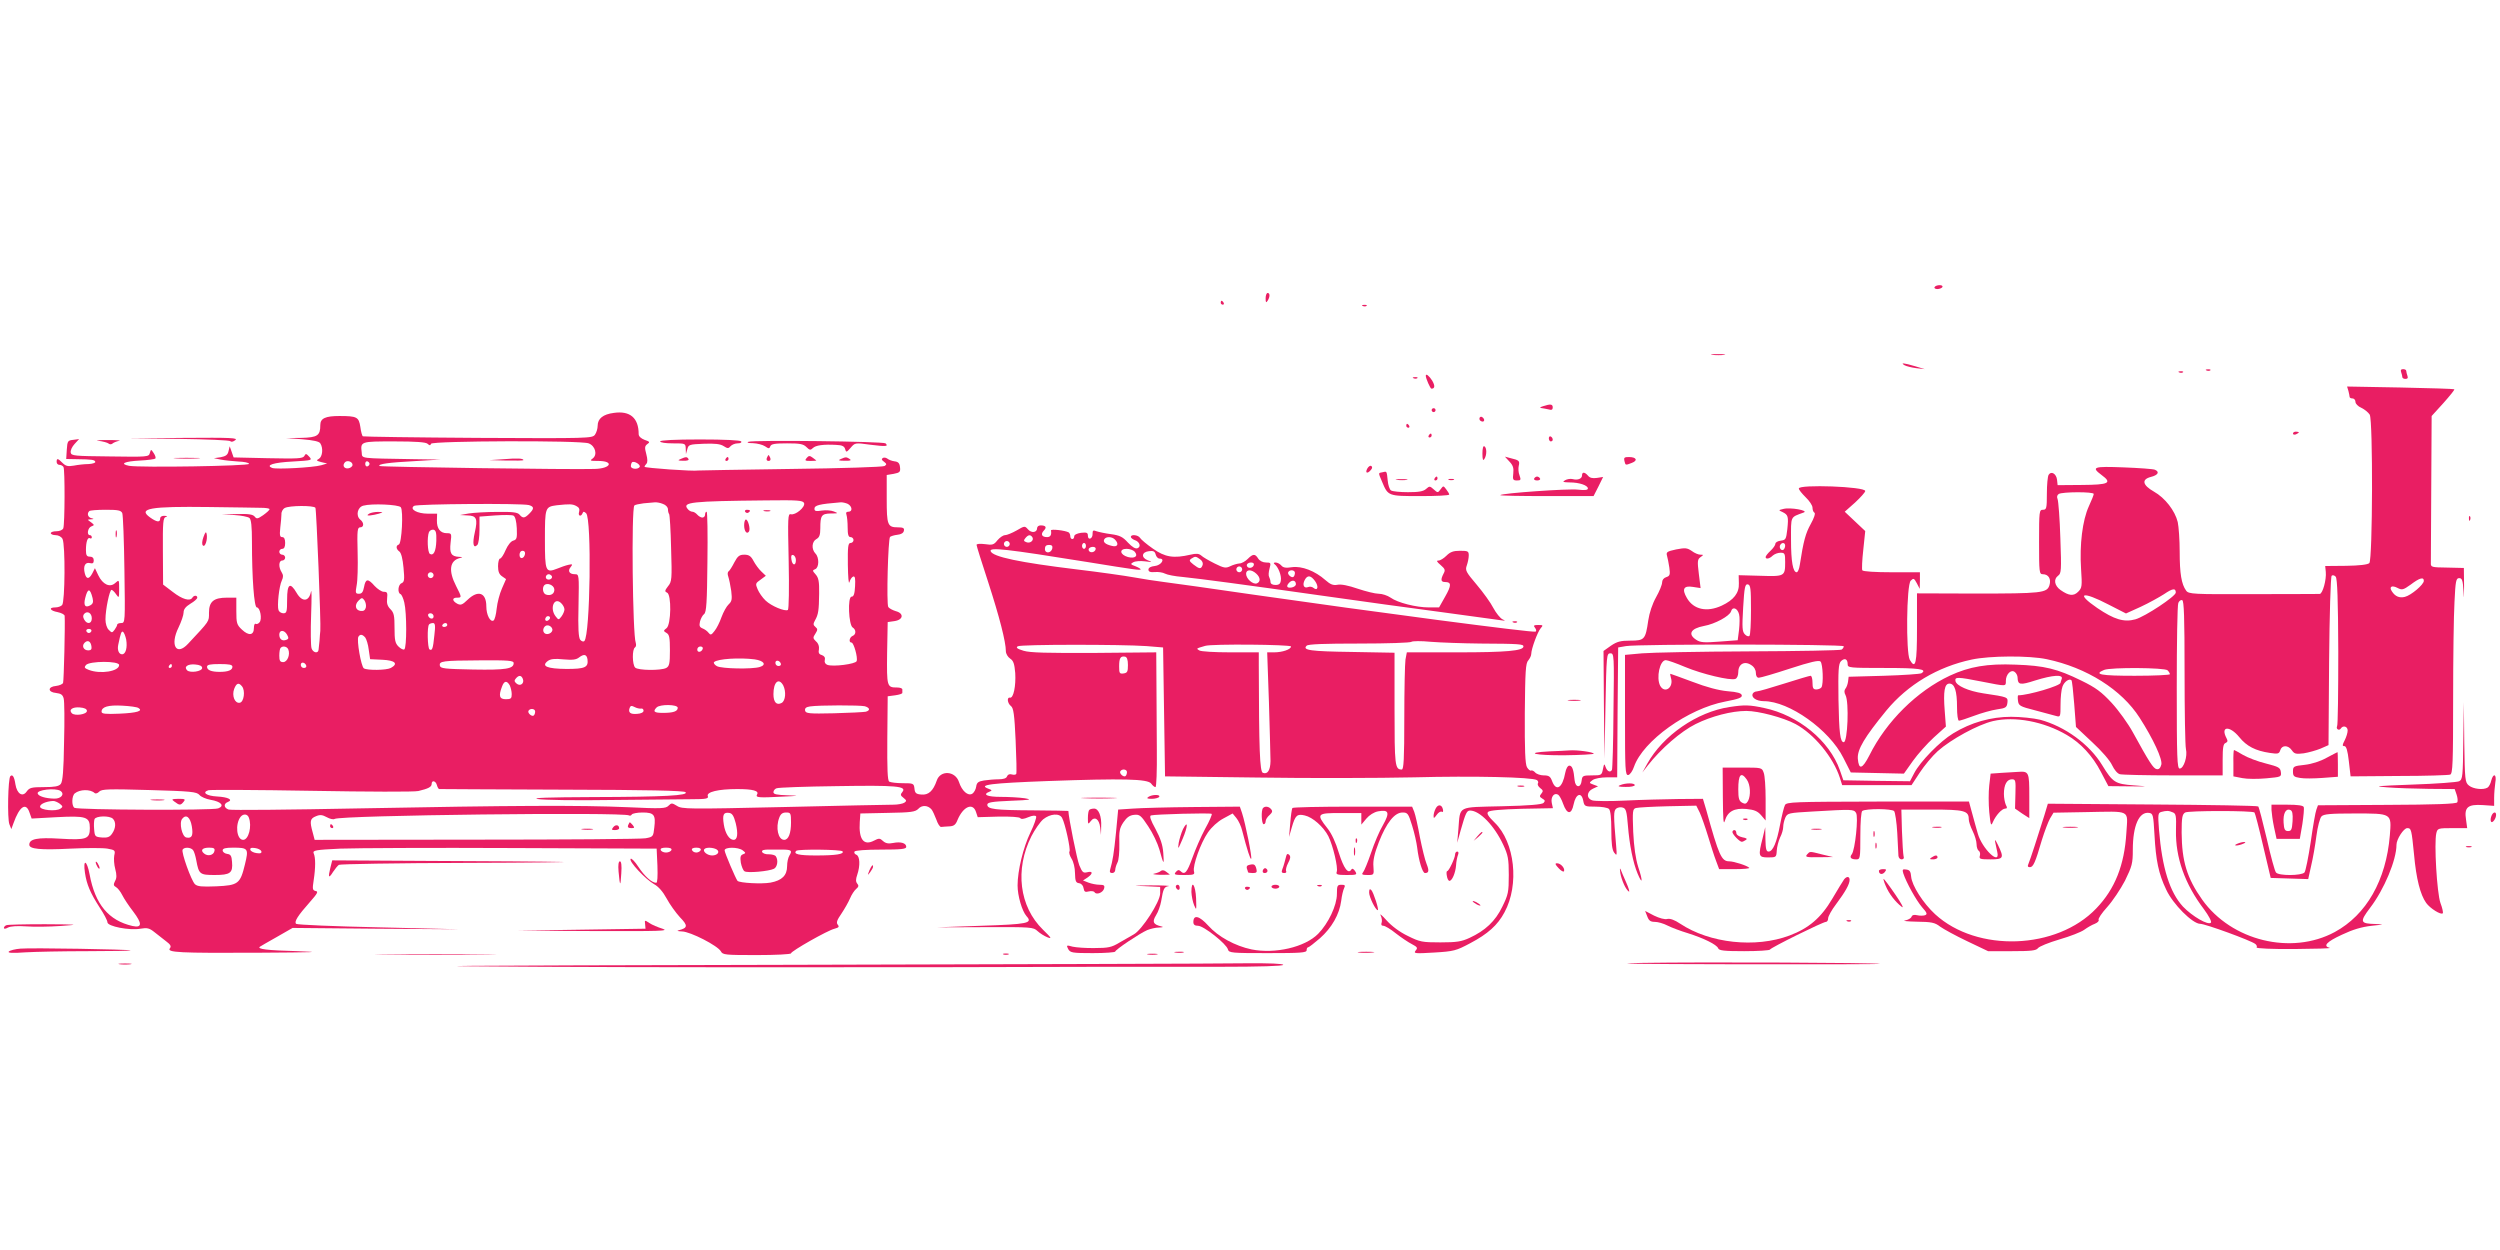 <?xml version="1.0" standalone="no"?>
<!DOCTYPE svg PUBLIC "-//W3C//DTD SVG 20010904//EN"
 "http://www.w3.org/TR/2001/REC-SVG-20010904/DTD/svg10.dtd">
<svg version="1.0" xmlns="http://www.w3.org/2000/svg"
 width="1280pt" height="640pt" viewBox="0 0 1280 640"
 preserveAspectRatio="xMidYMid meet">
<g transform="translate(0,640) scale(0.1,-0.1)"
fill="#e91e63" stroke="none">
<path d="M9905 4930 c-3 -5 3 -10 14 -10 11 0 23 5 26 10 3 6 -3 10 -14 10
-11 0 -23 -4 -26 -10z"/>
<path d="M6480 4873 c0 -22 2 -25 10 -13 13 20 13 40 0 40 -5 0 -10 -12 -10
-27z"/>
<path d="M6250 4850 c0 -5 5 -10 11 -10 5 0 7 5 4 10 -3 6 -8 10 -11 10 -2 0
-4 -4 -4 -10z"/>
<path d="M6978 4833 c7 -3 16 -2 19 1 4 3 -2 6 -13 5 -11 0 -14 -3 -6 -6z"/>
<path d="M8768 4583 c18 -2 45 -2 60 0 15 2 0 4 -33 4 -33 0 -45 -2 -27 -4z"/>
<path d="M9751 4530 c9 -5 36 -12 60 -15 l44 -5 -50 15 c-57 17 -77 19 -54 5z"/>
<path d="M11298 4503 c7 -3 16 -2 19 1 4 3 -2 6 -13 5 -11 0 -14 -3 -6 -6z"/>
<path d="M12294 4494 c3 -9 6 -20 6 -25 0 -5 7 -9 16 -9 11 0 14 5 10 16 -3 9
-6 20 -6 25 0 5 -7 9 -16 9 -11 0 -14 -5 -10 -16z"/>
<path d="M11158 4493 c7 -3 16 -2 19 1 4 3 -2 6 -13 5 -11 0 -14 -3 -6 -6z"/>
<path d="M7300 4476 c0 -13 23 -66 29 -66 18 0 19 15 4 41 -15 24 -33 39 -33
25z"/>
<path d="M7238 4463 c7 -3 16 -2 19 1 4 3 -2 6 -13 5 -11 0 -14 -3 -6 -6z"/>
<path d="M12024 4398 c3 -13 6 -26 6 -30 0 -5 7 -8 15 -8 8 0 15 -8 15 -18 0
-9 13 -23 30 -30 17 -8 36 -24 43 -35 17 -30 15 -743 -2 -760 -8 -8 -52 -13
-119 -14 l-107 -1 3 -30 c4 -40 -16 -112 -31 -113 -7 0 -160 -1 -341 -1 -309
-1 -330 0 -343 18 -24 33 -33 87 -33 199 0 61 -5 129 -10 152 -14 58 -65 124
-122 156 -58 33 -65 62 -16 75 37 9 47 26 21 37 -10 4 -82 9 -160 12 -154 6
-168 2 -113 -39 56 -41 38 -50 -100 -51 l-125 -1 -3 28 c-4 31 -30 46 -43 25
-5 -8 -9 -51 -9 -96 0 -76 -2 -83 -20 -83 -19 0 -20 -7 -20 -165 0 -155 1
-165 19 -165 30 0 44 -25 34 -57 -13 -39 -39 -42 -383 -42 l-295 1 0 -178 c0
-182 -7 -214 -37 -162 -20 36 -17 384 5 405 14 14 17 13 31 -13 l15 -29 1 43
0 42 -144 0 c-85 0 -147 4 -151 10 -3 5 -1 53 5 105 l10 96 -52 49 -53 50 53
47 c29 27 52 53 52 59 0 23 -340 35 -340 13 0 -7 16 -26 35 -45 19 -18 35 -42
35 -53 0 -11 4 -23 10 -26 6 -3 -2 -28 -19 -58 -26 -47 -37 -85 -56 -209 -3
-21 -10 -38 -16 -38 -19 0 -29 54 -29 166 0 125 -5 114 65 140 28 10 -70 28
-105 18 -25 -6 -25 -6 -3 -16 28 -14 31 -22 24 -88 -6 -51 -8 -55 -33 -58 -16
-2 -28 -9 -28 -16 0 -7 -11 -23 -25 -36 -14 -13 -25 -27 -25 -32 0 -13 20 -9
36 7 9 8 26 15 40 15 22 0 24 -4 24 -47 0 -74 -2 -75 -128 -71 l-110 3 1 -42
c2 -49 -26 -85 -88 -114 -76 -35 -144 -20 -178 39 -27 46 -17 65 31 57 l39 -6
-9 73 c-8 64 -7 74 8 85 17 12 17 13 0 13 -10 0 -30 8 -44 19 -24 16 -33 17
-80 8 -47 -10 -52 -14 -47 -32 3 -11 9 -39 12 -61 5 -36 3 -43 -16 -49 -13 -4
-21 -15 -21 -27 0 -12 -14 -46 -31 -76 -19 -34 -34 -79 -40 -119 -14 -97 -19
-103 -91 -103 -51 0 -69 -5 -100 -26 l-38 -27 2 -276 3 -276 5 270 c5 261 6
270 25 270 19 0 20 -6 16 -295 -1 -162 -5 -298 -8 -302 -8 -15 -24 -8 -32 14
-7 20 -8 19 -14 -10 -6 -31 -8 -32 -56 -32 -47 0 -50 -2 -53 -27 -4 -39 -32
-37 -36 2 -5 54 -12 75 -27 75 -8 0 -17 -15 -21 -37 -14 -77 -46 -98 -67 -43
-9 25 -17 30 -43 30 -17 0 -37 7 -44 15 -7 8 -16 12 -21 10 -4 -3 -14 5 -21
17 -9 17 -12 87 -11 277 2 213 4 256 18 270 8 10 15 24 15 33 0 25 32 112 48
131 14 16 13 17 -13 17 -22 0 -25 -3 -16 -14 7 -9 8 -17 3 -20 -11 -7 -851
104 -1442 189 -212 31 -419 60 -460 65 -41 5 -111 16 -155 24 -44 8 -177 27
-295 41 -288 35 -428 64 -438 93 -7 21 76 12 498 -56 240 -39 270 -43 270 -37
0 3 -12 10 -27 16 -25 9 -26 12 -11 20 10 6 37 8 60 5 39 -5 40 -4 15 5 -36
14 -32 43 6 47 22 3 30 -1 34 -17 3 -12 12 -21 20 -21 31 0 8 -35 -25 -38 -20
-2 -32 -9 -32 -18 0 -11 9 -15 33 -13 17 2 41 -2 52 -8 11 -6 52 -14 90 -17
96 -10 306 -38 715 -96 190 -27 464 -65 610 -84 146 -20 281 -38 300 -41 28
-4 31 -4 13 4 -12 6 -33 32 -47 58 -13 26 -52 80 -85 119 -56 66 -60 74 -51
99 5 14 10 37 10 51 0 22 -4 24 -45 24 -34 0 -50 -6 -69 -25 -14 -14 -32 -25
-41 -25 -12 0 -9 -6 11 -23 23 -20 25 -26 15 -44 -16 -31 -14 -43 8 -43 33 0
33 -17 0 -75 l-31 -55 -52 0 c-65 0 -160 24 -196 50 -16 11 -43 20 -61 20 -18
0 -66 12 -108 26 -46 16 -85 24 -103 20 -22 -4 -36 1 -62 24 -53 47 -121 73
-171 66 -31 -5 -45 -3 -55 9 -7 8 -20 15 -29 15 -9 0 -12 -3 -6 -8 19 -13 37
-59 33 -83 -2 -18 -9 -24 -28 -24 -15 0 -25 6 -25 15 0 8 -4 20 -7 26 -4 6 -3
25 2 43 8 29 7 31 -18 31 -16 0 -32 8 -40 20 -16 26 -27 25 -54 -2 -12 -12
-31 -23 -43 -23 -11 -1 -32 -7 -46 -14 -23 -11 -32 -10 -80 14 -30 15 -61 33
-69 41 -12 10 -26 11 -55 4 -86 -20 -130 -13 -192 31 -32 22 -61 47 -66 55 -9
15 -47 20 -47 5 0 -5 9 -12 19 -16 26 -8 35 -34 15 -42 -11 -4 -27 6 -49 29
-26 29 -42 37 -86 43 -30 4 -63 11 -75 15 -17 7 -20 4 -20 -12 1 -12 -5 -23
-11 -25 -8 -3 -13 3 -13 14 0 16 -6 18 -35 15 -21 -3 -35 -10 -35 -18 0 -8 -4
-14 -10 -14 -5 0 -10 6 -10 14 0 8 -4 17 -8 20 -17 10 -93 19 -91 10 4 -23 -3
-34 -20 -34 -27 0 -34 15 -17 33 17 17 11 27 -16 27 -10 0 -18 -6 -18 -14 0
-23 -29 -27 -47 -6 -16 18 -17 18 -58 -6 -23 -13 -50 -24 -59 -24 -10 0 -27
-12 -39 -26 -18 -23 -25 -26 -64 -20 -25 3 -43 2 -43 -4 0 -5 27 -92 60 -192
57 -176 90 -304 90 -352 0 -13 10 -30 22 -38 17 -11 22 -27 26 -74 4 -66 -9
-130 -27 -126 -17 3 -13 -29 5 -43 13 -9 18 -43 24 -176 4 -90 6 -168 3 -172
-3 -4 -13 -5 -23 -2 -11 3 -20 0 -24 -10 -3 -10 -19 -15 -43 -15 -21 0 -55 -3
-75 -6 -30 -5 -37 -11 -40 -32 -2 -14 -11 -30 -20 -36 -22 -13 -53 14 -68 60
-19 58 -96 62 -114 7 -18 -52 -42 -75 -79 -71 -27 2 -33 8 -35 31 -3 26 -6 27
-60 27 -31 0 -62 4 -69 8 -9 5 -11 65 -10 222 l2 215 38 5 c21 3 38 8 37 13 0
4 0 12 0 17 0 6 -12 10 -27 10 -52 0 -53 4 -51 176 l3 159 35 5 c46 7 49 40 6
51 -16 5 -33 14 -38 21 -10 16 -1 349 9 359 5 4 21 9 38 11 19 2 31 9 33 21 3
13 -4 17 -30 17 -54 0 -58 11 -58 146 l0 122 36 6 c31 6 35 10 32 34 -2 20 -9
28 -28 30 -14 2 -30 8 -37 14 -7 5 -17 7 -23 3 -8 -5 -6 -11 6 -19 14 -11 15
-14 3 -22 -8 -5 -223 -12 -479 -15 -256 -4 -469 -7 -475 -8 -23 -5 -275 13
-275 19 0 3 4 10 10 16 6 6 6 23 -1 49 -9 33 -8 41 5 51 15 10 13 13 -14 22
-18 7 -30 18 -30 29 0 83 -44 121 -127 109 -55 -7 -83 -29 -83 -66 0 -14 -6
-35 -14 -46 -14 -18 -30 -19 -597 -16 -321 2 -587 6 -591 8 -4 2 -10 24 -13
48 -8 51 -17 56 -108 56 -71 0 -97 -12 -97 -46 0 -54 -14 -64 -98 -66 l-77 -1
83 -6 c57 -5 86 -11 92 -21 16 -25 11 -68 -7 -79 -15 -8 -14 -10 12 -17 l30
-7 -30 -9 c-43 -12 -230 -22 -251 -14 -37 14 6 28 105 33 99 6 101 6 84 25
-15 16 -18 17 -25 3 -8 -13 -35 -14 -186 -11 l-176 4 -10 29 -10 28 -6 -25
c-4 -19 -14 -26 -40 -31 l-35 -5 35 -7 c19 -4 60 -8 90 -10 30 -1 55 -6 55
-12 0 -11 -557 -20 -614 -10 -51 10 -24 23 56 27 40 2 75 7 78 10 4 4 0 16 -8
28 -14 21 -14 21 -20 0 -5 -19 -11 -20 -203 -17 -184 2 -199 3 -202 20 -2 11
7 30 20 44 l23 25 -30 -4 c-28 -3 -30 -6 -33 -50 l-3 -48 53 -1 c81 -1 93 -3
96 -14 1 -5 -15 -10 -35 -11 -21 0 -55 -4 -75 -8 -30 -5 -41 -3 -58 14 -24 24
-30 25 -30 5 0 -8 6 -15 14 -15 8 0 18 -5 21 -11 8 -12 7 -293 -1 -314 -4 -9
-19 -15 -35 -15 -16 0 -29 -4 -29 -10 0 -5 11 -10 25 -10 14 0 29 -8 35 -19
15 -29 13 -324 -2 -339 -7 -7 -22 -12 -35 -12 -36 0 -27 -17 12 -24 19 -4 35
-12 36 -19 3 -41 -4 -332 -8 -343 -2 -7 -19 -14 -36 -16 -44 -4 -43 -32 0 -36
25 -3 34 -9 39 -28 4 -14 5 -114 2 -223 -2 -147 -7 -203 -17 -215 -10 -12 -31
-16 -86 -16 -64 0 -74 -3 -88 -22 -21 -31 -50 -13 -58 36 -6 40 -15 53 -26 42
-12 -12 -16 -218 -5 -246 l10 -25 11 30 c31 87 64 109 82 55 l11 -31 127 7
c153 8 171 2 171 -56 0 -56 -17 -62 -153 -54 -116 7 -157 -1 -157 -31 0 -22
55 -28 211 -20 82 4 167 4 189 0 39 -7 41 -9 35 -35 -3 -16 -1 -47 5 -69 8
-30 8 -47 -1 -62 -9 -18 -8 -24 5 -31 9 -5 23 -23 32 -41 9 -18 34 -56 56 -84
47 -62 46 -85 -4 -74 -122 28 -191 111 -219 263 -14 75 -35 83 -24 9 9 -60 27
-102 75 -177 22 -33 40 -67 40 -76 0 -21 113 -43 169 -33 34 6 46 3 71 -17 16
-12 43 -34 60 -47 23 -17 28 -26 20 -36 -18 -22 47 -25 450 -23 293 2 341 3
203 8 -157 4 -209 11 -192 23 2 2 41 24 85 49 l82 47 428 -4 429 -3 -415 10
c-228 5 -419 13 -424 18 -11 11 9 42 71 112 39 44 44 54 29 56 -16 4 -17 10
-10 55 10 65 10 117 0 138 -6 15 8 18 136 24 79 3 475 5 881 3 l739 -3 4 -87
c2 -56 0 -88 -6 -88 -23 0 -60 34 -91 81 -18 28 -36 46 -40 42 -12 -12 76
-105 120 -130 22 -12 45 -38 64 -73 16 -30 47 -73 68 -96 42 -43 41 -55 -6
-67 -12 -3 -5 -5 17 -6 43 -1 183 -73 199 -102 9 -18 23 -19 184 -19 96 0 175
4 175 9 0 11 188 118 223 126 22 6 25 10 16 21 -8 10 -4 23 19 56 16 24 36 59
44 78 8 19 22 41 32 49 12 10 14 17 5 27 -8 10 -8 22 0 45 16 47 14 96 -5 103
-8 3 -12 10 -9 16 4 6 59 10 136 10 104 0 129 3 129 14 0 19 -27 28 -67 20
-24 -5 -39 -2 -52 10 -16 15 -21 15 -46 2 -53 -28 -79 7 -73 95 l3 44 139 3
c122 2 142 5 158 21 18 20 49 19 68 -4 5 -6 16 -30 24 -51 7 -21 18 -39 25
-38 6 1 24 2 41 3 24 1 33 8 43 34 29 68 78 89 94 40 l9 -27 106 3 c64 1 108
-2 112 -8 4 -6 18 -5 41 5 21 9 36 10 40 4 3 -5 -10 -43 -29 -82 -37 -76 -66
-196 -66 -271 0 -54 23 -132 46 -158 33 -36 7 -41 -233 -49 l-228 -8 247 1
c239 1 249 0 270 -20 13 -12 36 -26 51 -32 24 -9 21 -4 -23 39 -121 118 -145
308 -59 479 17 33 44 72 60 86 36 29 84 33 97 7 16 -30 44 -160 38 -171 -4 -6
1 -22 10 -37 10 -15 18 -47 18 -75 1 -40 4 -49 21 -51 12 -2 21 -12 23 -26 3
-18 8 -21 27 -16 12 3 26 1 29 -4 9 -16 44 -2 49 19 4 15 0 19 -23 19 -16 0
-41 5 -57 11 l-28 11 23 15 c29 20 28 35 -2 27 -20 -5 -25 0 -40 36 -12 30
-55 245 -56 278 0 1 -82 2 -182 3 -194 1 -233 6 -233 29 0 12 24 16 120 20
102 4 112 6 71 13 -27 4 -82 7 -122 7 -71 0 -96 12 -57 27 14 5 12 8 -7 15
-54 20 12 28 303 39 388 14 514 11 531 -13 7 -10 17 -18 22 -18 5 0 8 83 7
188 -1 103 -2 258 -2 344 l-1 158 -317 -3 c-242 -1 -329 1 -362 11 -33 10 -41
16 -30 23 16 10 529 10 659 1 l85 -7 5 -330 5 -330 475 -6 c261 -4 621 -3 800
1 305 8 604 1 629 -14 6 -4 9 -12 5 -17 -3 -6 2 -16 12 -24 15 -11 16 -16 6
-28 -11 -13 -10 -17 5 -26 14 -8 15 -12 6 -22 -8 -8 -74 -14 -213 -17 -232 -6
-213 5 -223 -117 l-6 -70 18 65 c25 88 31 100 48 100 49 0 124 -77 170 -176
24 -52 28 -71 28 -154 0 -88 -3 -101 -33 -162 -36 -75 -88 -123 -168 -160 -41
-19 -66 -23 -149 -23 -93 0 -105 2 -167 33 -42 20 -83 51 -109 80 -23 26 -37
37 -30 25 6 -12 8 -29 5 -37 -4 -10 -1 -16 9 -16 8 0 37 -17 64 -39 27 -21 64
-46 82 -55 28 -15 31 -19 19 -33 -12 -15 -3 -16 95 -10 100 6 112 9 185 48 89
47 140 92 175 158 77 142 53 359 -50 459 -34 33 -42 47 -34 55 8 8 68 13 172
16 l160 3 -6 27 c-6 30 12 55 33 42 6 -4 18 -25 25 -46 20 -56 43 -58 54 -3
11 54 40 65 49 19 6 -30 8 -31 63 -31 31 0 62 -5 69 -12 8 -8 12 -47 12 -108
0 -69 4 -102 15 -116 13 -17 14 -15 10 31 -14 162 -14 183 0 195 8 6 23 9 34
5 16 -5 20 -18 26 -93 8 -98 26 -189 50 -246 25 -59 27 -38 3 34 -14 45 -22
102 -26 181 -4 108 -3 117 14 122 11 3 84 7 164 9 l145 3 18 -36 c9 -20 28
-74 42 -120 14 -46 32 -103 41 -126 l16 -43 80 0 c45 0 78 3 74 7 -10 11 -79
33 -102 33 -40 0 -53 28 -118 263 l-17 57 -127 -1 c-70 -1 -192 -4 -272 -8
-80 -4 -155 -3 -167 1 -32 10 -30 45 3 60 l26 12 -24 9 c-22 8 -23 9 -4 23 11
8 43 14 73 14 l53 0 2 332 3 333 40 7 c62 11 1115 10 1115 -1 0 -6 -5 -13 -11
-17 -6 -4 -219 -8 -473 -9 -253 -1 -500 -6 -548 -10 l-88 -8 0 -309 c0 -282 1
-309 17 -306 9 2 22 21 29 42 46 133 277 298 467 334 68 13 87 20 85 32 -2 11
-22 17 -73 21 -45 4 -109 21 -179 48 -60 22 -111 41 -113 41 -3 0 -1 -9 2 -20
16 -49 -31 -84 -55 -41 -21 41 -2 131 29 131 9 0 54 -16 99 -35 86 -36 232
-71 257 -61 9 3 15 18 15 35 0 41 32 59 66 36 15 -9 24 -25 24 -40 0 -16 6
-25 15 -25 9 0 81 21 160 47 104 34 148 44 156 36 12 -12 16 -114 5 -132 -4
-6 -16 -11 -27 -11 -15 0 -19 7 -19 35 0 19 -4 35 -10 35 -5 0 -66 -18 -135
-40 -69 -22 -132 -40 -140 -40 -8 0 -17 -5 -20 -10 -12 -20 17 -40 56 -40 129
0 335 -146 407 -290 l38 -75 136 -3 136 -3 46 65 c25 35 73 89 107 120 l62 56
-6 80 c-8 101 -1 140 24 140 27 0 39 -38 39 -121 0 -38 4 -69 10 -69 5 0 40
11 77 25 37 14 90 29 118 33 44 6 50 10 53 34 3 29 4 29 -123 48 -78 12 -138
39 -143 63 -4 22 9 22 136 -3 127 -25 122 -25 122 4 0 34 27 61 46 45 8 -6 14
-19 14 -28 1 -38 13 -40 90 -15 90 28 145 32 136 8 -3 -9 -6 -17 -6 -20 0 -15
-165 -64 -217 -64 -2 0 -3 -12 -1 -27 3 -26 9 -30 88 -50 47 -13 95 -25 108
-29 21 -6 22 -4 22 59 0 36 4 77 10 92 9 25 35 43 46 32 3 -3 9 -57 14 -122
l9 -117 83 -78 c49 -45 92 -95 102 -118 11 -23 27 -43 40 -46 11 -3 135 -6
274 -6 l252 0 0 80 c0 62 3 82 15 86 11 5 12 11 5 24 -33 62 15 67 65 6 38
-47 83 -70 157 -81 41 -6 47 -5 53 14 8 27 40 27 59 0 13 -19 21 -21 61 -16
25 4 64 15 86 24 l41 18 3 429 c2 236 8 433 13 438 5 5 14 3 21 -5 8 -11 12
-115 13 -385 0 -203 -2 -375 -6 -380 -3 -6 -2 -13 3 -16 5 -4 12 -2 16 4 11
18 35 11 35 -10 0 -12 -7 -34 -15 -50 -13 -25 -13 -30 -2 -30 10 0 17 -23 23
-77 l9 -78 248 2 c136 0 254 4 262 7 13 5 15 59 15 384 0 208 3 434 7 500 5
108 8 122 24 122 15 0 19 -11 22 -67 2 -46 3 -38 3 26 l-1 93 -85 2 c-81 1
-85 2 -84 24 0 12 1 186 2 387 l2 365 60 66 c33 37 59 69 56 71 -2 2 -126 6
-276 9 l-273 5 7 -23z m-9835 -270 c11 -10 14 -10 18 0 6 15 767 18 807 2 34
-13 46 -58 21 -77 -17 -12 -14 -13 27 -13 84 0 67 -39 -18 -41 -108 -4 -1097
10 -1101 15 -10 10 47 18 179 25 l133 8 -135 2 c-283 5 -265 2 -268 34 -7 57
-6 57 166 57 113 0 162 -4 171 -12z m-384 -108 c0 -8 -10 -16 -22 -18 -22 -3
-32 16 -16 32 12 11 38 2 38 -14z m87 5 c0 -5 -5 -11 -11 -13 -6 -2 -11 4 -11
13 0 9 5 15 11 13 6 -2 11 -8 11 -13z m1383 -16 c-9 -14 -45 -11 -45 4 0 8 3
17 6 20 10 9 46 -12 39 -24z m7445 -138 c0 -5 -11 -33 -25 -63 -33 -72 -48
-197 -40 -320 6 -90 5 -98 -15 -118 -23 -23 -47 -21 -90 9 -31 22 -37 55 -13
73 17 12 18 26 12 193 -3 99 -10 188 -14 199 -5 12 -3 21 6 27 18 11 179 12
179 0z m-6603 -47 c7 -20 -44 -63 -68 -57 -15 4 -16 -14 -11 -240 3 -139 1
-246 -4 -250 -15 -9 -85 20 -114 48 -16 15 -34 41 -41 58 -12 28 -11 31 15 49
l27 20 -23 22 c-13 12 -31 37 -40 54 -13 25 -24 32 -47 32 -25 0 -34 -7 -51
-39 -11 -22 -24 -42 -29 -46 -6 -3 -7 -15 -2 -28 4 -12 11 -45 15 -73 5 -43 3
-53 -13 -68 -11 -10 -27 -39 -37 -66 -9 -26 -25 -58 -36 -71 -16 -21 -20 -22
-31 -8 -6 8 -20 18 -31 22 -14 6 -17 13 -12 35 4 15 13 32 21 38 12 9 15 61
17 267 2 142 0 257 -4 257 -5 0 -8 -7 -8 -15 0 -8 -6 -15 -14 -15 -7 0 -19 7
-26 15 -7 8 -18 15 -25 15 -7 0 -18 6 -24 14 -29 35 15 40 402 44 164 2 188 0
194 -14z m-723 -4 c15 -5 26 -17 26 -28 0 -10 3 -21 6 -24 3 -4 8 -82 10 -175
5 -159 4 -171 -16 -195 -17 -22 -17 -27 -5 -32 24 -9 21 -164 -2 -182 -17 -13
-17 -15 0 -25 14 -8 17 -24 17 -89 0 -68 -3 -81 -19 -90 -27 -14 -144 -13
-159 2 -15 15 -16 94 -1 103 6 4 7 14 4 24 -16 39 -23 688 -7 703 4 4 25 8 47
11 22 2 48 4 57 5 9 1 28 -2 42 -8z m947 0 c23 -13 25 -40 3 -40 -11 0 -14 -5
-10 -16 3 -9 6 -38 6 -65 0 -37 4 -49 15 -49 8 0 15 -7 15 -15 0 -8 -7 -15
-15 -15 -13 0 -15 -19 -14 -112 1 -62 4 -102 8 -89 4 14 12 26 19 29 10 3 12
-9 10 -49 -2 -40 -7 -54 -18 -54 -21 0 -15 -146 6 -158 18 -11 18 -36 -1 -43
-16 -7 -21 -34 -5 -34 11 0 33 -77 26 -95 -5 -15 -122 -30 -150 -19 -11 4 -16
14 -13 25 3 12 -2 20 -15 25 -15 4 -19 12 -15 30 2 15 -3 30 -15 40 -16 16
-17 19 -3 40 12 19 12 24 0 34 -12 10 -12 16 -2 34 17 30 20 51 21 137 1 62
-3 81 -18 98 -17 19 -17 21 -2 27 20 8 21 60 1 80 -21 22 -19 61 5 74 15 8 20
21 20 55 0 66 6 75 54 76 38 0 39 1 16 10 -14 6 -42 8 -62 5 -30 -5 -38 -3
-38 9 0 18 23 24 133 33 10 1 27 -3 38 -8z m-2289 -17 c14 -18 5 -186 -10
-191 -16 -5 -15 -23 3 -36 9 -7 17 -37 21 -83 6 -62 4 -73 -10 -79 -18 -7 -22
-50 -5 -56 5 -2 14 -21 19 -43 13 -53 13 -232 0 -240 -5 -3 -18 3 -30 15 -17
17 -20 33 -20 95 0 63 -3 78 -21 96 -15 15 -20 30 -17 55 3 29 1 34 -17 34
-11 0 -32 14 -47 30 -34 39 -46 38 -54 -5 -5 -26 -11 -35 -26 -35 -18 0 -19 4
-12 43 5 23 7 99 5 170 -3 111 -1 127 13 127 20 0 21 24 0 40 -23 20 -14 63
16 71 43 12 180 6 192 -8z m656 11 c27 -8 28 -18 2 -44 -24 -24 -33 -25 -50
-5 -10 12 -35 15 -114 14 -55 0 -121 -4 -146 -8 l-45 -8 38 -2 c47 -1 54 -16
38 -87 -13 -57 -8 -85 13 -64 6 6 11 41 11 78 l0 67 80 6 c44 3 86 3 94 -1 9
-5 15 -28 17 -65 2 -50 0 -58 -18 -63 -12 -3 -28 -23 -39 -48 -10 -24 -23 -44
-29 -44 -5 0 -10 -17 -10 -39 0 -28 6 -42 21 -52 l20 -14 -21 -48 c-12 -27
-24 -73 -27 -103 -3 -30 -10 -57 -16 -61 -17 -10 -37 29 -37 72 0 71 -42 86
-96 34 -27 -26 -35 -29 -53 -20 -27 15 -27 31 -1 31 25 0 25 1 -5 60 -40 78
-33 130 20 143 16 4 15 5 -5 6 -40 2 -49 18 -43 72 6 47 5 49 -19 49 -34 0
-52 24 -51 66 l1 34 -47 0 c-55 0 -96 23 -71 40 16 10 548 14 588 4z m243 -5
c14 -7 18 -16 14 -30 -7 -21 10 -27 18 -6 4 9 7 9 18 -1 29 -27 21 -624 -9
-654 -5 -5 -14 -2 -21 6 -9 11 -12 59 -9 175 3 160 3 161 -19 161 -28 0 -38
17 -21 37 11 14 10 16 -12 11 -14 -3 -39 -12 -56 -19 -61 -24 -64 -16 -64 149
0 164 1 167 60 175 66 7 81 7 101 -4z m-1613 -9 c23 0 42 -3 42 -7 0 -5 -15
-18 -33 -31 -28 -19 -33 -20 -43 -7 -9 11 -30 15 -90 13 l-79 -2 65 -3 c35 -2
70 -9 77 -15 9 -7 13 -43 13 -122 0 -185 11 -336 25 -336 17 0 28 -60 14 -76
-6 -8 -15 -11 -20 -8 -5 3 -9 -6 -9 -21 0 -38 -26 -42 -61 -9 -27 25 -29 34
-29 96 l0 68 -48 0 c-68 0 -92 -20 -92 -77 0 -47 5 -39 -107 -159 -60 -65 -94
-8 -49 83 14 29 26 64 26 77 0 17 11 30 35 45 19 11 35 25 35 31 0 13 -17 13
-25 0 -12 -20 -51 -9 -100 29 l-50 38 -1 171 c-1 148 1 172 15 175 10 3 8 5
-6 6 -14 1 -23 -5 -23 -14 0 -21 -17 -19 -52 6 -64 46 1 57 302 53 124 -2 244
-3 268 -4z m277 0 c5 -8 29 -596 25 -630 -1 -8 -3 -31 -4 -50 -2 -19 -4 -41
-5 -47 -2 -21 -29 -15 -36 8 -4 12 -5 90 -2 173 3 83 3 135 -1 116 -10 -51
-45 -54 -73 -6 -34 58 -49 47 -49 -34 0 -62 -2 -70 -19 -70 -10 0 -22 7 -25
16 -8 21 3 124 17 152 8 17 8 28 -1 42 -17 27 -15 60 3 60 8 0 15 7 15 15 0 8
-7 15 -15 15 -8 0 -15 7 -15 15 0 8 7 15 15 15 10 0 15 10 15 30 0 20 -5 30
-15 30 -12 0 -14 9 -10 48 3 26 6 57 6 69 -1 12 7 27 17 32 22 13 149 14 157
1z m-989 -27 c4 -10 9 -141 11 -290 4 -270 4 -273 -17 -273 -11 0 -20 -4 -20
-8 0 -5 -6 -16 -13 -26 -13 -17 -14 -17 -30 -1 -10 9 -17 32 -17 54 0 50 21
151 31 151 4 0 15 -10 23 -22 15 -22 16 -21 16 26 0 48 0 49 -20 31 -27 -25
-64 -8 -87 40 l-17 36 -13 -26 c-17 -32 -31 -32 -39 0 -9 36 2 58 26 52 15 -4
20 0 20 14 0 12 -7 19 -20 19 -16 0 -20 7 -20 34 0 42 9 68 21 60 5 -3 9 0 9
5 0 6 -4 11 -10 11 -17 0 -11 38 8 45 16 6 16 7 -2 21 -20 14 -20 14 0 15 16
1 17 2 2 6 -18 4 -24 24 -11 36 3 4 41 7 84 7 64 0 78 -3 85 -17z m1608 -142
c-2 -54 -14 -78 -33 -67 -12 8 -15 84 -5 111 4 9 14 14 23 13 13 -3 16 -15 15
-57z m3052 18 c9 -16 -12 -33 -31 -25 -14 5 -15 9 -5 21 15 18 26 19 36 4z
m422 -11 c23 -23 14 -41 -15 -33 -34 8 -47 20 -39 34 9 15 39 14 54 -1z m-538
-23 c0 -8 -7 -15 -15 -15 -8 0 -15 7 -15 15 0 8 7 15 15 15 8 0 15 -7 15 -15z
m390 -10 c0 -8 -4 -15 -10 -15 -5 0 -10 7 -10 15 0 8 5 15 10 15 6 0 10 -7 10
-15z m3580 1 c0 -8 -4 -17 -9 -21 -12 -7 -24 12 -16 25 9 15 25 12 25 -4z
m-3752 -13 c-5 -26 -38 -29 -38 -4 0 15 6 21 21 21 14 0 19 -5 17 -17z m222
-2 c0 -14 -18 -23 -30 -16 -6 4 -8 11 -5 16 8 12 35 12 35 0z m200 -16 c19
-23 0 -36 -35 -27 -42 12 -46 42 -7 42 16 0 35 -7 42 -15z m-3122 -12 c-5 -25
-28 -28 -28 -4 0 12 6 21 16 21 9 0 14 -7 12 -17z m1387 -31 c0 -31 -19 -28
-23 4 -3 18 0 25 10 22 7 -3 13 -14 13 -26z m2070 4 c11 -8 16 -19 12 -30 -8
-21 -16 -20 -47 4 -21 17 -23 21 -10 30 20 13 23 12 45 -4z m275 -25 c0 -14
-18 -23 -30 -16 -6 4 -8 11 -5 16 8 12 35 12 35 0z m-60 -26 c0 -8 -7 -15 -15
-15 -8 0 -15 7 -15 15 0 8 7 15 15 15 8 0 15 -7 15 -15z m72 -22 c22 -20 23
-42 3 -50 -20 -7 -55 24 -55 49 0 23 27 24 52 1z m198 4 c0 -8 -3 -17 -7 -20
-9 -9 -34 13 -27 24 8 14 34 11 34 -4z m-4410 -12 c0 -8 -7 -15 -15 -15 -8 0
-15 7 -15 15 0 8 7 15 15 15 8 0 15 -7 15 -15z m605 -4 c7 -12 -12 -24 -25
-16 -11 7 -4 25 10 25 5 0 11 -4 15 -9z m3908 -26 c20 -28 14 -53 -8 -35 -7 6
-19 8 -28 4 -21 -8 -30 11 -17 36 14 27 31 25 53 -5z m5677 1 c0 -19 -65 -74
-97 -82 -28 -7 -50 2 -67 29 -15 23 0 32 29 17 23 -12 29 -11 68 17 46 35 67
40 67 19z m-5775 -17 c0 -8 -10 -15 -22 -17 -25 -4 -30 7 -11 26 15 15 33 10
33 -9z m-3797 -25 c3 -23 -18 -37 -43 -28 -16 6 -20 35 -8 48 14 14 48 1 51
-20z m6127 -106 c0 -69 -3 -130 -8 -134 -4 -4 -15 -1 -23 8 -14 14 -15 33 -9
138 6 104 10 121 24 118 14 -3 16 -21 16 -130z m2175 88 c0 -19 -157 -123
-207 -137 -58 -16 -108 -1 -195 58 -114 78 -77 88 59 17 l88 -45 75 34 c41 19
95 49 120 65 44 30 60 32 60 8z m-10666 -28 c5 -21 2 -30 -13 -38 -25 -13 -34
0 -25 37 13 53 25 53 38 1z m1399 -49 c-4 -14 -12 -19 -27 -17 -27 4 -32 31
-10 53 16 16 19 16 30 1 6 -9 10 -26 7 -37z m1017 -9 c0 -9 -7 -25 -15 -36
-15 -19 -15 -19 -30 0 -32 41 -8 101 27 69 10 -9 18 -24 18 -33z m8295 -321
c0 -200 3 -377 7 -394 9 -37 -11 -100 -32 -100 -13 0 -15 53 -15 415 0 228 3
423 8 433 4 10 13 17 20 14 9 -3 12 -86 12 -368z m-2281 296 c4 -14 3 -49 0
-79 l-7 -54 -93 -7 c-78 -6 -98 -5 -119 9 -45 29 -29 58 39 71 57 10 132 51
139 75 7 26 33 17 41 -15z m-8434 -21 c0 -29 -25 -32 -39 -6 -7 13 -7 22 1 30
16 16 38 3 38 -24z m1750 10 c0 -17 -22 -14 -28 4 -2 7 3 12 12 12 9 0 16 -7
16 -16z m591 -17 c-13 -13 -26 -3 -16 12 3 6 11 8 17 5 6 -4 6 -10 -1 -17z
m-587 -79 c-7 -70 -11 -81 -25 -73 -10 7 -13 118 -2 128 3 4 13 7 20 7 11 0
13 -13 7 -62z m66 52 c0 -5 -7 -10 -16 -10 -8 0 -12 5 -9 10 3 6 10 10 16 10
5 0 9 -4 9 -10z m538 -21 c4 -19 -27 -34 -41 -20 -14 14 0 43 20 39 10 -2 19
-10 21 -19z m-2360 -10 c-2 -6 -8 -10 -13 -10 -5 0 -11 4 -13 10 -2 6 4 11 13
11 9 0 15 -5 13 -11z m178 -43 c7 -41 -2 -76 -21 -76 -16 0 -25 21 -20 47 13
63 17 73 25 68 5 -3 12 -21 16 -39z m824 24 c9 -16 8 -22 -4 -26 -21 -8 -36 3
-36 27 0 25 26 25 40 -1z m400 -14 c6 -8 15 -36 18 -63 l7 -48 63 -3 c65 -3
83 -20 43 -42 -23 -12 -120 -13 -138 -2 -14 9 -38 146 -28 162 9 14 20 13 35
-4z m-1402 -44 c3 -16 -2 -22 -16 -22 -24 0 -35 23 -19 39 16 16 31 8 35 -17z
m7112 13 c203 -1 220 -3 220 -15 0 -22 -88 -30 -336 -30 l-261 0 -7 -37 c-3
-21 -6 -156 -6 -300 0 -209 -3 -263 -13 -263 -35 0 -37 20 -37 311 l0 287
-217 4 c-216 3 -256 9 -233 32 8 8 90 11 270 11 142 0 263 4 267 9 4 4 49 5
98 0 50 -4 164 -8 255 -9z m-970 -15 c0 -15 -45 -30 -86 -30 l-36 0 9 -257 c4
-142 8 -277 8 -300 -1 -47 -15 -69 -39 -60 -16 6 -20 116 -21 550 l0 67 -145
0 c-80 0 -152 4 -160 10 -13 8 -13 9 0 14 8 2 22 7 30 9 31 11 440 7 440 -3z
m-5134 -15 c11 -27 -5 -65 -26 -65 -16 0 -20 7 -20 33 0 19 3 37 7 40 11 12
33 7 39 -8z m2122 3 c-6 -18 -28 -21 -28 -4 0 9 7 16 16 16 9 0 14 -5 12 -12z
m-590 -54 c5 -41 -12 -49 -108 -49 -99 1 -131 14 -95 41 14 10 35 13 80 8 46
-4 65 -2 80 10 25 19 39 16 43 -10z m2767 -29 c0 -34 -3 -40 -22 -43 -21 -3
-23 1 -23 36 0 43 7 54 30 50 10 -2 15 -15 15 -43z m4704 30 c205 -43 384
-156 476 -300 70 -109 118 -213 111 -240 -5 -18 -12 -25 -24 -23 -17 3 -38 36
-122 189 -24 44 -73 112 -108 150 -52 56 -81 78 -155 114 -124 61 -189 77
-337 82 -145 6 -237 -10 -336 -56 -169 -79 -326 -234 -413 -409 -36 -70 -54
-76 -59 -16 -3 47 34 109 146 246 110 133 263 224 437 261 93 20 294 21 384 2z
m-6615 -1 c48 -7 62 -28 26 -39 -39 -12 -194 -9 -219 4 -13 7 -19 17 -15 21
17 17 131 24 208 14z m5596 -25 c0 -18 9 -19 189 -19 177 0 221 -6 189 -27 -7
-4 -94 -10 -193 -13 l-180 -5 -3 -25 c-2 -14 -8 -30 -14 -37 -6 -8 -6 -19 1
-32 19 -35 11 -241 -9 -241 -18 0 -24 46 -27 217 -2 154 0 184 13 198 19 18
34 11 34 -16z m-6830 6 c0 -29 -38 -36 -207 -33 -147 3 -168 5 -171 20 -4 23
12 26 206 27 145 1 172 -1 172 -14z m1368 -3 c2 -7 -3 -12 -12 -12 -9 0 -16 7
-16 16 0 17 22 14 28 -4z m-3388 -7 c0 -32 -95 -48 -155 -25 -23 9 -25 13 -15
25 18 21 170 22 170 0z m958 -3 c2 -7 -3 -12 -12 -12 -9 0 -16 7 -16 16 0 17
22 14 28 -4z m-688 -2 c0 -5 -5 -10 -11 -10 -5 0 -7 5 -4 10 3 6 8 10 11 10 2
0 4 -4 4 -10z m155 -10 c0 -18 -62 -27 -77 -12 -18 18 3 33 40 30 25 -2 37 -8
37 -18z m155 6 c0 -17 -22 -26 -65 -26 -43 0 -65 9 -65 26 0 11 16 14 65 14
49 0 65 -3 65 -14z m9908 -18 c7 -7 12 -16 12 -20 0 -4 -81 -8 -180 -8 -175 0
-213 7 -157 30 35 14 311 12 325 -2z m-8421 -44 c9 -23 -13 -40 -32 -24 -12
10 -13 16 -4 26 15 18 28 18 36 -2z m-67 -33 c5 -11 10 -31 10 -45 0 -22 -4
-26 -30 -26 -33 0 -38 17 -20 64 11 31 25 33 40 7z m1400 0 c16 -32 12 -79 -8
-90 -26 -14 -42 4 -42 45 0 62 27 86 50 45z m-2771 -5 c18 -22 10 -80 -11 -84
-26 -5 -42 36 -29 71 12 30 23 34 40 13z m-530 -111 c25 -15 -7 -25 -97 -29
-72 -3 -92 -1 -92 10 0 25 34 35 106 31 39 -2 76 -7 83 -12z m2573 -3 c7 2 13
-3 13 -11 0 -8 -13 -15 -33 -16 -35 -3 -47 7 -38 31 4 11 10 12 25 4 11 -6 26
-9 33 -8z m188 4 c0 -18 -22 -26 -76 -26 -45 0 -53 7 -32 28 17 17 108 16 108
-2z m958 8 c26 -8 29 -21 5 -28 -10 -2 -83 -6 -163 -8 -129 -3 -145 -1 -148
14 -2 12 5 18 25 21 45 7 256 7 281 1z m-3983 -24 c0 -18 -62 -27 -77 -12 -18
18 3 33 40 30 25 -2 37 -8 37 -18z m2295 -3 c0 -8 -3 -17 -7 -20 -9 -9 -34 13
-27 24 8 14 34 11 34 -4z m3030 -310 c0 -8 -3 -17 -7 -20 -9 -9 -34 13 -27 24
8 14 34 11 34 -4z m-3533 -67 c3 -11 8 -20 12 -20 3 0 286 -2 628 -3 436 -1
625 -5 633 -13 17 -17 -106 -24 -474 -25 -231 -1 -317 -4 -283 -10 26 -5 195
-8 375 -5 180 2 366 4 414 4 74 0 87 3 82 16 -8 21 53 36 151 36 80 0 113 -9
101 -28 -9 -16 11 -17 124 -11 94 4 97 5 33 7 -55 2 -73 5 -73 16 0 8 7 17 16
20 9 4 148 9 310 11 304 5 359 0 334 -30 -11 -13 -10 -18 6 -30 16 -13 17 -16
4 -25 -8 -5 -33 -10 -55 -10 -22 0 -275 -5 -561 -12 -490 -11 -523 -11 -548 6
-25 15 -28 16 -43 1 -14 -15 -37 -16 -207 -8 -251 11 -591 9 -1378 -6 -355 -7
-656 -10 -667 -6 -25 8 -28 30 -4 39 28 11 1 25 -56 28 -54 3 -79 21 -44 32
10 3 248 2 530 -3 281 -5 527 -6 545 -1 51 12 68 21 68 36 0 21 21 17 27 -6z
m-1928 -29 c24 -16 5 -41 -31 -40 -45 1 -81 12 -85 26 -7 19 90 30 116 14z
m175 -11 c5 -5 16 -2 24 7 13 13 47 14 256 8 214 -6 243 -9 257 -25 8 -10 34
-21 57 -25 54 -9 74 -31 39 -44 -29 -11 -718 -8 -736 3 -15 10 -14 61 2 74 26
21 79 22 101 2z m-178 -55 c16 -13 17 -16 4 -25 -23 -16 -105 -8 -105 10 0 13
30 27 66 29 8 1 24 -6 35 -14z m2915 -60 c4 -3 10 -1 14 5 3 5 28 10 55 10 59
0 68 -12 60 -77 -5 -46 -6 -48 -45 -55 -22 -4 -412 -7 -867 -7 l-827 -1 -10
38 c-16 57 -14 71 17 83 21 9 33 7 55 -5 16 -9 34 -13 40 -9 29 19 1479 36
1508 18z m546 -40 c13 -54 9 -85 -11 -85 -22 0 -43 33 -50 78 -8 51 -2 64 27
60 16 -2 24 -15 34 -53z m283 4 c0 -56 -13 -89 -35 -89 -31 0 -45 63 -25 114
7 19 17 26 35 26 23 0 25 -3 25 -51z m-2776 25 c17 -44 -1 -114 -29 -114 -34
0 -42 81 -13 118 14 17 35 15 42 -4z m-696 -6 c17 -17 15 -49 -4 -76 -12 -18
-24 -22 -52 -20 -35 3 -37 5 -40 42 -2 21 -1 44 2 52 7 17 77 19 94 2z m404
-38 c8 -48 1 -64 -28 -58 -22 4 -38 76 -21 96 20 25 41 8 49 -38z m6 -122 c6
-7 13 -31 17 -53 13 -71 18 -75 94 -75 80 0 94 10 89 67 -2 31 -7 39 -25 41
-13 2 -23 10 -23 18 0 10 14 14 53 14 78 0 81 -4 61 -86 -24 -99 -34 -107
-147 -112 -74 -3 -96 -1 -109 11 -19 19 -71 164 -63 177 9 14 41 12 53 -2z
m110 -5 c-4 -22 -34 -29 -53 -13 -21 17 -9 30 26 30 24 0 30 -4 27 -17z m240
-1 c3 -10 -4 -13 -24 -10 -15 2 -29 9 -32 16 -3 10 4 13 24 10 15 -2 29 -9 32
-16z m2100 6 c-3 -7 -15 -13 -28 -13 -13 0 -25 6 -27 13 -3 8 6 12 27 12 21 0
30 -4 28 -12z m150 0 c-3 -7 -13 -13 -23 -13 -10 0 -20 6 -22 13 -3 7 5 12 22
12 17 0 25 -5 23 -12z m81 3 c19 -12 5 -31 -23 -31 -25 0 -51 22 -39 33 9 10
45 8 62 -2z m134 -5 c16 -13 16 -14 1 -20 -13 -5 -15 -14 -11 -43 4 -20 12
-40 19 -44 15 -10 125 0 151 13 17 9 23 44 9 64 -4 6 -20 10 -36 10 -16 -1
-31 5 -34 12 -3 9 8 13 40 12 23 0 56 0 72 0 38 -1 43 -6 28 -30 -7 -11 -12
-35 -12 -54 0 -48 -26 -74 -85 -85 -45 -8 -158 -2 -169 9 -9 11 -66 144 -66
156 0 18 69 18 93 0z m511 -5 c9 -14 -33 -21 -136 -21 -89 0 -118 7 -101 24
10 9 231 7 237 -3z"/>
<path d="M2580 4049 l-75 -5 88 -2 c48 -1 87 0 87 2 0 9 -30 11 -100 5z"/>
<path d="M3815 3780 c4 -6 11 -8 16 -5 14 9 11 15 -7 15 -8 0 -12 -5 -9 -10z"/>
<path d="M3913 3783 c9 -2 23 -2 30 0 6 3 -1 5 -18 5 -16 0 -22 -2 -12 -5z"/>
<path d="M3810 3711 c0 -31 14 -49 25 -32 8 13 -5 61 -16 61 -5 0 -9 -13 -9
-29z"/>
<path d="M1890 3770 c-12 -8 -11 -10 5 -9 11 1 31 5 45 9 24 8 24 8 -5 9 -16
0 -37 -4 -45 -9z"/>
<path d="M1042 3651 c-8 -22 -9 -38 -3 -44 11 -11 25 31 19 60 -3 13 -7 9 -16
-16z"/>
<path d="M592 3665 c0 -16 2 -22 5 -12 2 9 2 23 0 30 -3 6 -5 -1 -5 -18z"/>
<path d="M778 2303 c18 -2 45 -2 60 0 15 2 0 4 -33 4 -33 0 -45 -2 -27 -4z"/>
<path d="M894 2295 c25 -19 31 -19 46 0 11 13 7 15 -26 15 -36 -1 -38 -2 -20
-15z"/>
<path d="M3216 2175 c-4 -10 1 -15 16 -15 17 0 18 2 8 15 -7 8 -14 15 -15 15
-2 0 -5 -7 -9 -15z"/>
<path d="M1690 2170 c0 -5 5 -10 11 -10 5 0 7 5 4 10 -3 6 -8 10 -11 10 -2 0
-4 -4 -4 -10z"/>
<path d="M3140 2165 c-10 -13 -9 -15 9 -15 11 0 21 4 21 9 0 18 -18 21 -30 6z"/>
<path d="M2983 2153 c15 -2 37 -2 50 0 12 2 0 4 -28 4 -27 0 -38 -2 -22 -4z"/>
<path d="M7900 4320 c-14 -4 -18 -9 -10 -9 8 -1 25 -4 38 -7 16 -5 22 -2 22
10 0 17 -11 19 -50 6z"/>
<path d="M7330 4300 c0 -5 5 -10 10 -10 6 0 10 5 10 10 0 6 -4 10 -10 10 -5 0
-10 -4 -10 -10z"/>
<path d="M7576 4262 c-3 -6 -1 -14 5 -17 15 -10 25 3 12 16 -7 7 -13 7 -17 1z"/>
<path d="M7200 4220 c0 -5 5 -10 11 -10 5 0 7 5 4 10 -3 6 -8 10 -11 10 -2 0
-4 -4 -4 -10z"/>
<path d="M11740 4180 c0 -5 7 -7 15 -4 8 4 15 8 15 10 0 2 -7 4 -15 4 -8 0
-15 -4 -15 -10z"/>
<path d="M7315 4170 c-3 -5 -1 -10 4 -10 6 0 11 5 11 10 0 6 -2 10 -4 10 -3 0
-8 -4 -11 -10z"/>
<path d="M7930 4156 c0 -9 5 -16 10 -16 6 0 10 4 10 9 0 6 -4 13 -10 16 -5 3
-10 -1 -10 -9z"/>
<path d="M915 4153 c142 -2 262 -7 265 -12 3 -5 14 -3 24 5 17 12 -17 14 -265
12 l-284 -3 260 -2z"/>
<path d="M505 4143 c22 -3 45 -9 51 -14 6 -5 14 -5 20 0 5 5 20 11 34 14 14 2
-13 4 -60 4 -47 0 -67 -2 -45 -4z"/>
<path d="M3380 4140 c0 -6 28 -10 65 -10 64 0 65 0 66 -27 l1 -28 7 25 c6 24
11 25 85 28 57 2 84 -1 101 -12 20 -13 25 -13 35 -1 7 8 23 15 37 15 14 0 21
4 18 10 -4 6 -85 10 -211 10 -129 0 -204 -4 -204 -10z"/>
<path d="M3832 4138 c-10 -4 -2 -7 23 -7 22 -1 50 -8 62 -16 19 -13 22 -13 27
0 4 12 24 15 86 15 65 0 83 -3 99 -19 16 -16 21 -17 33 -5 14 14 53 20 121 16
29 -1 40 -7 44 -21 5 -18 7 -18 28 6 22 26 23 27 101 16 81 -10 94 -9 78 7
-10 10 -676 18 -702 8z"/>
<path d="M7590 4078 c0 -31 3 -39 10 -28 13 20 13 57 0 65 -6 4 -10 -11 -10
-37z"/>
<path d="M3926 4055 c-3 -9 0 -15 9 -15 9 0 12 6 9 15 -4 8 -7 15 -9 15 -2 0
-5 -7 -9 -15z"/>
<path d="M4130 4055 c-11 -13 -8 -15 20 -15 19 0 31 1 29 3 -2 1 -11 8 -20 15
-13 10 -19 9 -29 -3z"/>
<path d="M903 4053 c32 -2 81 -2 110 0 29 2 3 3 -58 3 -60 0 -84 -1 -52 -3z"/>
<path d="M3485 4050 c-17 -7 -14 -9 13 -9 20 -1 31 3 27 9 -7 12 -13 12 -40 0z"/>
<path d="M3715 4050 c-3 -5 -1 -10 4 -10 6 0 11 5 11 10 0 6 -2 10 -4 10 -3 0
-8 -4 -11 -10z"/>
<path d="M4305 4050 c-16 -7 -11 -9 20 -9 29 -1 36 2 25 9 -17 11 -19 11 -45
0z"/>
<path d="M7729 4036 c18 -19 22 -33 19 -60 -4 -32 -1 -36 19 -36 20 0 21 3 13
26 -6 14 -7 36 -4 49 6 25 2 29 -41 39 l-30 8 24 -26z"/>
<path d="M8317 4040 c6 -23 4 -23 38 -10 32 12 24 30 -15 30 -23 0 -27 -3 -23
-20z"/>
<path d="M7000 4000 c-12 -23 2 -27 19 -6 8 9 8 16 2 20 -6 4 -15 -3 -21 -14z"/>
<path d="M7078 3982 c-22 -4 -22 -1 -2 -48 31 -74 30 -74 196 -74 81 0 148 3
148 8 0 4 -7 16 -15 26 -15 20 -15 20 -29 1 -14 -19 -15 -19 -35 -1 -20 18
-22 18 -39 3 -14 -13 -38 -17 -93 -17 -41 0 -80 4 -87 9 -7 4 -15 27 -17 51
-5 49 -4 48 -27 42z"/>
<path d="M8100 3966 c0 -17 -22 -26 -48 -19 -11 3 -29 0 -39 -6 -15 -9 -11
-10 24 -11 49 0 93 -15 93 -31 0 -8 -15 -10 -51 -6 -49 6 -388 -18 -398 -28
-2 -3 104 -5 237 -5 l241 0 25 49 24 49 -32 -5 c-22 -3 -36 0 -45 11 -17 20
-31 21 -31 2z"/>
<path d="M7345 3950 c-3 -5 -1 -10 4 -10 6 0 11 5 11 10 0 6 -2 10 -4 10 -3 0
-8 -4 -11 -10z"/>
<path d="M7855 3950 c-3 -5 3 -10 15 -10 12 0 18 5 15 10 -3 6 -10 10 -15 10
-5 0 -12 -4 -15 -10z"/>
<path d="M7153 3943 c15 -2 37 -2 50 0 12 2 0 4 -28 4 -27 0 -38 -2 -22 -4z"/>
<path d="M7418 3943 c6 -2 18 -2 25 0 6 3 1 5 -13 5 -14 0 -19 -2 -12 -5z"/>
<path d="M12641 3744 c0 -11 3 -14 6 -6 3 7 2 16 -1 19 -3 4 -6 -2 -5 -13z"/>
<path d="M7748 3213 c7 -3 16 -2 19 1 4 3 -2 6 -13 5 -11 0 -14 -3 -6 -6z"/>
<path d="M8033 2813 c15 -2 39 -2 55 0 15 2 2 4 -28 4 -30 0 -43 -2 -27 -4z"/>
<path d="M12612 2608 c-2 -183 -3 -198 -21 -208 -11 -5 -117 -13 -238 -17
-188 -7 -206 -9 -133 -14 47 -4 144 -7 217 -8 l131 -1 10 -29 c5 -15 7 -33 3
-39 -5 -8 -115 -12 -360 -13 l-353 -2 -8 -22 c-5 -12 -18 -87 -29 -165 -12
-79 -26 -149 -32 -157 -15 -17 -133 -18 -146 0 -6 6 -27 84 -47 172 -21 88
-40 163 -44 166 -4 4 -248 8 -542 10 l-535 4 -18 -60 c-32 -103 -73 -229 -81
-247 -6 -13 -4 -18 7 -18 17 0 28 24 61 138 14 45 33 95 42 111 l18 30 165 3
c236 4 215 15 208 -106 -10 -165 -58 -287 -154 -387 -202 -212 -610 -227 -825
-30 -62 57 -119 147 -123 193 -2 25 -7 34 -25 36 -19 3 -21 0 -15 -20 15 -46
66 -138 96 -173 26 -29 28 -36 15 -41 -9 -3 -27 -3 -40 0 -16 4 -26 1 -29 -8
-3 -8 -18 -16 -34 -19 -15 -2 12 -5 60 -6 76 -1 93 -4 120 -25 18 -13 80 -47
139 -75 l107 -51 122 0 c98 0 124 3 133 15 6 9 56 29 110 45 55 16 112 38 128
50 15 11 39 25 53 30 15 6 23 15 20 20 -4 6 16 35 44 66 27 30 68 91 91 135
36 74 40 88 40 158 0 124 32 196 83 189 21 -3 22 -10 28 -113 7 -130 21 -199
60 -280 34 -74 135 -175 174 -175 26 0 259 -85 282 -103 7 -5 10 -13 7 -18 -3
-5 80 -9 193 -8 109 1 190 3 181 6 -36 9 -16 31 62 67 57 27 101 40 153 46 65
7 67 7 22 9 -82 2 -85 10 -30 83 72 94 135 245 135 323 0 28 37 85 55 85 21 0
22 -7 35 -136 11 -123 32 -205 62 -247 20 -28 76 -63 85 -53 3 3 -2 27 -12 53
-18 51 -33 308 -21 357 6 25 9 26 82 26 l76 0 -6 44 c-10 63 9 79 86 74 l58
-4 0 40 c0 23 3 58 6 79 8 43 -10 52 -21 10 -3 -15 -12 -31 -18 -35 -21 -14
-74 -8 -96 10 -20 16 -21 27 -24 222 l-2 205 -3 -197z m-1488 -367 c17 -6 19
-17 17 -92 -3 -139 45 -275 143 -404 25 -34 41 -64 36 -69 -14 -15 -95 32
-143 82 -68 74 -107 197 -123 394 -6 79 -5 86 12 91 27 7 37 7 58 -2z m419 -1
c3 -3 23 -79 44 -170 l39 -165 96 -3 96 -3 15 68 c9 37 21 106 27 153 6 47 18
92 26 100 11 12 46 15 168 15 194 0 191 2 182 -112 -19 -230 -120 -407 -282
-495 -222 -120 -529 -45 -679 166 -78 110 -104 197 -105 343 0 77 3 94 18 103
17 10 345 10 355 0z"/>
<path d="M11455 2080 c-13 -5 -14 -9 -5 -9 8 0 24 4 35 9 13 5 14 9 5 9 -8 0
-24 -4 -35 -9z"/>
<path d="M8855 2780 c-166 -25 -340 -145 -421 -290 l-25 -45 27 35 c68 87 171
176 246 213 80 40 184 67 259 67 63 0 190 -34 252 -67 96 -52 193 -170 227
-275 l12 -38 177 0 178 0 42 64 c23 35 64 85 92 110 67 60 206 136 283 154
112 26 260 -2 378 -71 71 -41 132 -107 174 -188 l39 -74 105 -1 c104 -1 104
-1 24 5 -94 7 -107 15 -160 102 -65 108 -192 200 -319 234 -33 8 -99 15 -148
15 -103 0 -206 -29 -297 -85 -68 -41 -169 -145 -199 -203 l-22 -42 -170 2
-171 3 -18 52 c-53 150 -212 281 -387 318 -74 16 -101 17 -178 5z"/>
<path d="M7933 2553 c-134 -7 -75 -21 77 -20 82 1 150 5 150 8 0 8 -84 20
-124 17 -17 -1 -64 -4 -103 -5z"/>
<path d="M11435 2493 l0 -68 46 -9 c25 -5 80 -5 123 -1 75 7 77 7 74 32 -3 23
-11 27 -77 44 -41 10 -93 30 -117 44 -23 14 -44 25 -46 25 -2 0 -4 -30 -3 -67z"/>
<path d="M11912 2520 c-32 -18 -76 -32 -112 -36 -57 -6 -60 -8 -60 -34 0 -24
5 -28 36 -33 20 -4 72 -3 115 0 l79 6 0 63 c0 35 -1 64 -2 63 -2 0 -27 -14
-56 -29z"/>
<path d="M8821 2318 c1 -113 3 -144 10 -121 14 48 48 67 111 61 40 -4 57 -11
75 -32 l23 -27 0 110 c0 60 -4 121 -10 135 -9 26 -11 26 -110 26 l-100 0 1
-152z m123 90 c18 -26 21 -80 6 -109 -9 -15 -15 -17 -30 -9 -16 9 -20 21 -20
69 0 76 14 92 44 49z"/>
<path d="M10248 2443 l-56 -4 -7 -60 c-4 -34 -4 -95 0 -137 7 -69 9 -74 19
-50 15 34 46 68 63 68 10 0 11 5 3 19 -5 11 -10 36 -10 56 0 47 15 75 41 75
19 0 20 -6 18 -75 l-2 -75 36 -25 37 -24 0 113 c0 124 -2 128 -58 124 -15 -1
-52 -3 -84 -5z"/>
<path d="M8295 2380 c-15 -6 -8 -9 28 -9 26 -1 47 4 47 9 0 12 -47 12 -75 0z"/>
<path d="M7773 2373 c9 -2 23 -2 30 0 6 3 -1 5 -18 5 -16 0 -22 -2 -12 -5z"/>
<path d="M5880 2320 c-11 -7 -7 -10 17 -10 17 0 35 5 38 10 8 13 -35 13 -55 0z"/>
<path d="M5553 2313 c43 -2 110 -2 150 0 40 1 5 3 -78 3 -82 0 -115 -2 -72 -3z"/>
<path d="M9139 2278 c-5 -9 -16 -54 -25 -100 -17 -92 -37 -138 -59 -138 -12 0
-15 14 -16 63 l-1 62 -13 -55 c-24 -93 -22 -100 28 -100 41 0 42 1 44 35 1 19
9 49 17 67 9 17 16 41 16 54 0 13 5 34 11 48 11 23 16 24 138 31 206 12 212
12 224 -7 13 -20 -5 -191 -22 -212 -13 -16 -4 -26 23 -26 20 0 21 5 21 121 0
70 4 124 10 127 20 13 152 12 163 -1 5 -6 13 -57 16 -112 3 -55 6 -108 6 -117
1 -10 8 -18 16 -18 10 0 14 6 10 18 -2 9 -6 67 -8 127 l-3 110 156 0 c166 0
189 -6 189 -49 0 -12 9 -39 20 -61 11 -22 20 -52 20 -67 0 -15 5 -30 11 -34 6
-3 9 -15 6 -25 -5 -17 1 -19 54 -19 68 0 71 7 38 75 -12 25 -17 30 -14 15 3
-14 8 -37 11 -52 17 -74 -78 16 -100 95 -8 29 -22 77 -30 108 l-15 55 -467 0
c-429 -1 -467 -2 -475 -18z"/>
<path d="M7351 2261 c-6 -11 -11 -28 -11 -38 0 -15 2 -14 16 5 8 12 20 19 26
16 6 -4 8 1 6 11 -5 26 -25 29 -37 6z"/>
<path d="M11630 2253 c1 -16 6 -55 13 -88 l13 -60 59 0 60 0 13 75 c6 41 10
81 7 88 -3 8 -30 12 -85 12 l-80 0 0 -27z m108 -57 c-3 -43 -6 -51 -23 -51
-16 0 -21 8 -23 43 -3 47 11 74 34 65 11 -4 14 -19 12 -57z"/>
<path d="M5800 2260 l-75 -5 -11 -117 c-11 -109 -17 -145 -30 -190 -4 -12 0
-18 10 -18 9 0 16 7 16 16 0 8 5 25 11 37 7 11 11 55 10 97 -2 64 1 80 21 110
17 25 32 36 55 38 28 3 35 -3 72 -59 23 -34 48 -87 57 -118 22 -81 25 -83 20
-18 -3 42 -15 76 -40 123 -25 45 -32 66 -23 69 19 6 305 14 311 8 3 -3 -12
-38 -34 -77 -21 -39 -50 -106 -65 -148 -27 -75 -39 -90 -61 -68 -8 8 -15 6
-24 -5 -11 -13 -6 -15 43 -15 50 0 55 2 50 19 -7 29 34 144 71 198 19 28 51
57 79 72 l48 26 19 -23 c11 -13 25 -43 30 -65 26 -101 42 -149 46 -144 6 5
-29 180 -47 235 l-11 32 -236 -2 c-130 -1 -271 -5 -312 -8z"/>
<path d="M6467 2263 c-11 -10 -8 -83 3 -83 6 0 10 7 10 15 0 8 9 23 20 32 14
13 17 20 8 30 -11 14 -31 17 -41 6z"/>
<path d="M6617 2263 c-3 -5 -8 -39 -11 -78 l-6 -70 14 49 c18 62 27 70 66 61
41 -9 96 -58 121 -106 24 -48 51 -162 43 -183 -5 -13 3 -16 50 -16 53 0 56 1
44 20 -8 12 -15 15 -19 8 -16 -26 -39 6 -64 85 -16 54 -38 101 -60 128 -57 72
-52 77 70 76 l105 0 0 -29 0 -30 26 31 c15 18 39 33 60 37 55 10 61 -6 25 -70
-18 -30 -45 -94 -61 -142 -16 -47 -35 -93 -41 -100 -9 -11 -5 -14 22 -14 34 0
34 0 31 43 -3 31 5 67 28 126 39 99 80 151 121 151 26 0 30 -5 49 -67 12 -38
23 -88 26 -113 8 -67 27 -130 40 -130 20 0 22 12 8 47 -8 19 -23 81 -34 136
-10 56 -23 114 -29 130 l-11 27 -304 0 c-168 0 -307 -3 -309 -7z"/>
<path d="M5577 2253 c-4 -3 -7 -22 -7 -42 0 -32 1 -33 14 -16 20 28 44 12 49
-32 l4 -38 1 42 c3 54 -13 93 -36 93 -10 0 -22 -3 -25 -7z"/>
<path d="M12755 2219 c-4 -11 -4 -23 0 -27 7 -7 25 17 25 36 0 20 -18 14 -25
-9z"/>
<path d="M8928 2203 c7 -3 16 -2 19 1 4 3 -2 6 -13 5 -11 0 -14 -3 -6 -6z"/>
<path d="M6057 2155 c-8 -17 -18 -49 -22 -70 -5 -37 -4 -36 20 20 27 63 29
101 2 50z"/>
<path d="M9898 2163 c12 -2 30 -2 40 0 9 3 -1 5 -23 4 -22 0 -30 -2 -17 -4z"/>
<path d="M10568 2163 c17 -2 47 -2 65 0 17 2 3 4 -33 4 -36 0 -50 -2 -32 -4z"/>
<path d="M9278 2153 c12 -2 32 -2 45 0 12 2 2 4 -23 4 -25 0 -35 -2 -22 -4z"/>
<path d="M8870 2140 c0 -12 37 -50 48 -50 4 0 13 4 20 9 10 6 5 10 -17 14 -18
4 -31 13 -31 22 0 8 -4 15 -10 15 -5 0 -10 -4 -10 -10z"/>
<path d="M9592 2130 c0 -14 2 -19 5 -12 2 6 2 18 0 25 -3 6 -5 1 -5 -13z"/>
<path d="M7564 2118 l-19 -23 23 19 c12 11 22 21 22 23 0 8 -8 2 -26 -19z"/>
<path d="M6941 2094 c0 -11 3 -14 6 -6 3 7 2 16 -1 19 -3 4 -6 -2 -5 -13z"/>
<path d="M9602 2070 c0 -14 2 -19 5 -12 2 6 2 18 0 25 -3 6 -5 1 -5 -13z"/>
<path d="M6932 2040 c0 -19 2 -27 5 -17 2 9 2 25 0 35 -3 9 -5 1 -5 -18z"/>
<path d="M12628 2063 c6 -2 18 -2 25 0 6 3 1 5 -13 5 -14 0 -19 -2 -12 -5z"/>
<path d="M7450 2025 c0 -18 -32 -85 -40 -85 -4 0 -5 -11 -2 -25 2 -14 8 -25
13 -25 14 0 31 41 34 79 1 20 6 44 10 54 4 10 3 17 -4 17 -6 0 -11 -7 -11 -15z"/>
<path d="M9252 2025 c-11 -13 -3 -15 60 -14 l73 1 -55 13 c-67 17 -62 17 -78
0z"/>
<path d="M6586 2019 c-2 -8 -6 -23 -9 -34 -3 -11 -8 -28 -12 -37 -5 -13 -2
-18 10 -18 9 0 13 4 10 10 -3 5 1 24 10 41 12 22 14 34 6 42 -7 7 -12 6 -15
-4z"/>
<path d="M9890 2010 c-12 -8 -11 -10 8 -10 12 0 22 5 22 10 0 13 -11 13 -30 0z"/>
<path d="M1691 1955 c-12 -49 -8 -55 15 -18 10 15 23 31 29 35 5 4 296 9 645
10 349 1 570 4 490 5 -80 2 -375 4 -657 5 l-512 3 -10 -40z"/>
<path d="M490 1985 c0 -5 5 -17 10 -25 5 -8 10 -10 10 -5 0 6 -5 17 -10 25 -5
8 -10 11 -10 5z"/>
<path d="M3167 1938 c7 -78 10 -80 14 -10 3 41 0 62 -7 62 -7 0 -10 -18 -7
-52z"/>
<path d="M6397 1972 c-12 -2 -16 -9 -13 -19 3 -8 6 -17 6 -19 0 -2 11 -4 24
-4 19 0 23 4 19 20 -6 24 -12 28 -36 22z"/>
<path d="M7981 1954 c13 -14 25 -20 27 -14 5 15 -17 40 -36 40 -12 0 -10 -6 9
-26z"/>
<path d="M4451 1943 c-10 -26 -10 -27 4 -9 8 11 15 23 15 28 0 15 -7 8 -19
-19z"/>
<path d="M6466 1945 c-3 -9 0 -15 9 -15 16 0 20 16 6 24 -5 3 -11 -1 -15 -9z"/>
<path d="M8296 1930 c7 -38 28 -85 44 -95 5 -3 -1 18 -14 47 -13 29 -26 60
-29 68 -4 8 -4 -1 -1 -20z"/>
<path d="M5944 1941 c-5 -5 -20 -11 -34 -14 -14 -2 -1 -5 29 -6 30 0 52 0 50
2 -2 1 -11 8 -20 15 -9 7 -19 8 -25 3z"/>
<path d="M9620 1941 c0 -18 18 -21 30 -6 10 13 9 15 -9 15 -11 0 -21 -4 -21
-9z"/>
<path d="M9442 1898 c-5 -7 -33 -52 -61 -100 -57 -97 -120 -151 -219 -188
-174 -65 -408 -40 -560 61 -28 19 -51 27 -65 24 -13 -4 -41 4 -68 17 l-46 24
11 -28 c8 -22 17 -28 39 -28 15 0 44 -8 65 -19 20 -10 67 -28 104 -39 82 -26
147 -58 155 -77 4 -12 30 -15 133 -15 71 0 130 4 132 8 4 10 271 142 287 142
6 0 11 8 11 18 0 10 18 43 41 73 47 63 69 102 69 124 0 18 -14 20 -28 3z"/>
<path d="M9655 1864 c16 -39 49 -82 82 -107 13 -10 -2 18 -33 63 -30 44 -57
80 -60 80 -2 0 2 -16 11 -36z"/>
<path d="M5858 1863 l82 -4 0 -33 c0 -43 -93 -187 -135 -210 -16 -9 -50 -29
-75 -43 -38 -23 -56 -27 -125 -27 -44 -1 -95 3 -113 7 -32 9 -33 8 -23 -12 11
-19 20 -21 126 -21 63 0 115 4 115 8 0 9 123 92 164 110 15 6 42 13 60 13 21
1 25 3 11 6 -41 10 -47 23 -26 57 11 17 22 49 26 71 11 66 15 74 38 78 12 2
-30 4 -93 4 -90 -1 -97 -2 -32 -4z"/>
<path d="M6020 1861 c0 -6 5 -13 10 -16 6 -3 10 1 10 9 0 9 -4 16 -10 16 -5 0
-10 -4 -10 -9z"/>
<path d="M6100 1833 c1 -21 7 -51 14 -68 12 -28 12 -26 10 35 -3 69 -24 100
-24 33z"/>
<path d="M6510 1860 c0 -5 9 -10 20 -10 11 0 20 5 20 10 0 6 -9 10 -20 10 -11
0 -20 -4 -20 -10z"/>
<path d="M6748 1863 c7 -3 16 -2 19 1 4 3 -2 6 -13 5 -11 0 -14 -3 -6 -6z"/>
<path d="M6845 1823 c0 -59 -44 -151 -96 -204 -68 -69 -221 -104 -341 -80 -85
18 -171 65 -222 122 -45 50 -76 58 -76 18 0 -13 7 -19 24 -19 29 0 146 -93
153 -121 5 -18 19 -19 204 -19 170 0 199 2 199 15 0 8 3 15 8 15 4 0 31 21 60
46 60 53 100 122 109 192 3 26 10 55 15 65 7 14 4 17 -14 17 -21 0 -23 -5 -23
-47z"/>
<path d="M6375 1850 c4 -6 11 -8 16 -5 14 9 11 15 -7 15 -8 0 -12 -5 -9 -10z"/>
<path d="M7010 1830 c0 -23 33 -90 44 -90 8 0 -22 92 -33 103 -8 8 -11 4 -11
-13z"/>
<path d="M7540 1786 c0 -3 9 -10 20 -16 11 -6 20 -8 20 -6 0 3 -9 10 -20 16
-11 6 -20 8 -20 6z"/>
<path d="M3303 1668 l2 -23 -330 -5 -330 -5 395 -2 c343 -1 389 0 352 12 -23
7 -54 20 -67 29 -24 16 -25 16 -22 -6z"/>
<path d="M9458 1683 c7 -3 16 -2 19 1 4 3 -2 6 -13 5 -11 0 -14 -3 -6 -6z"/>
<path d="M33 1663 c-7 -2 -13 -9 -13 -14 0 -6 9 -5 21 2 14 7 48 9 93 6 39 -3
118 -2 176 2 100 7 95 8 -80 9 -102 0 -191 -2 -197 -5z"/>
<path d="M105 1543 c-27 -2 -54 -9 -60 -15 -7 -7 18 -9 84 -4 52 3 195 6 319
6 124 0 223 2 221 4 -6 5 -507 14 -564 9z"/>
<path d="M6018 1523 c12 -2 30 -2 40 0 9 3 -1 5 -23 4 -22 0 -30 -2 -17 -4z"/>
<path d="M6957 1523 c18 -2 50 -2 70 0 21 2 7 4 -32 4 -38 0 -55 -2 -38 -4z"/>
<path d="M1978 1513 c138 -2 366 -2 505 0 138 1 25 2 -253 2 -278 0 -391 -1
-252 -2z"/>
<path d="M5138 1513 c6 -2 18 -2 25 0 6 3 1 5 -13 5 -14 0 -19 -2 -12 -5z"/>
<path d="M5878 1513 c12 -2 32 -2 45 0 12 2 2 4 -23 4 -25 0 -35 -2 -22 -4z"/>
<path d="M8410 1470 c-193 -4 -25 -6 460 -7 421 -1 761 0 755 2 -19 6 -910 10
-1215 5z"/>
<path d="M613 1463 c15 -2 39 -2 55 0 15 2 2 4 -28 4 -30 0 -43 -2 -27 -4z"/>
<path d="M3990 1460 c-1776 -4 -2008 -6 -1215 -10 539 -3 1466 -3 2060 -2 594
2 1227 3 1408 2 211 0 327 4 327 10 0 6 -69 9 -192 8 -106 -2 -1181 -5 -2388
-8z"/>
</g>
</svg>
